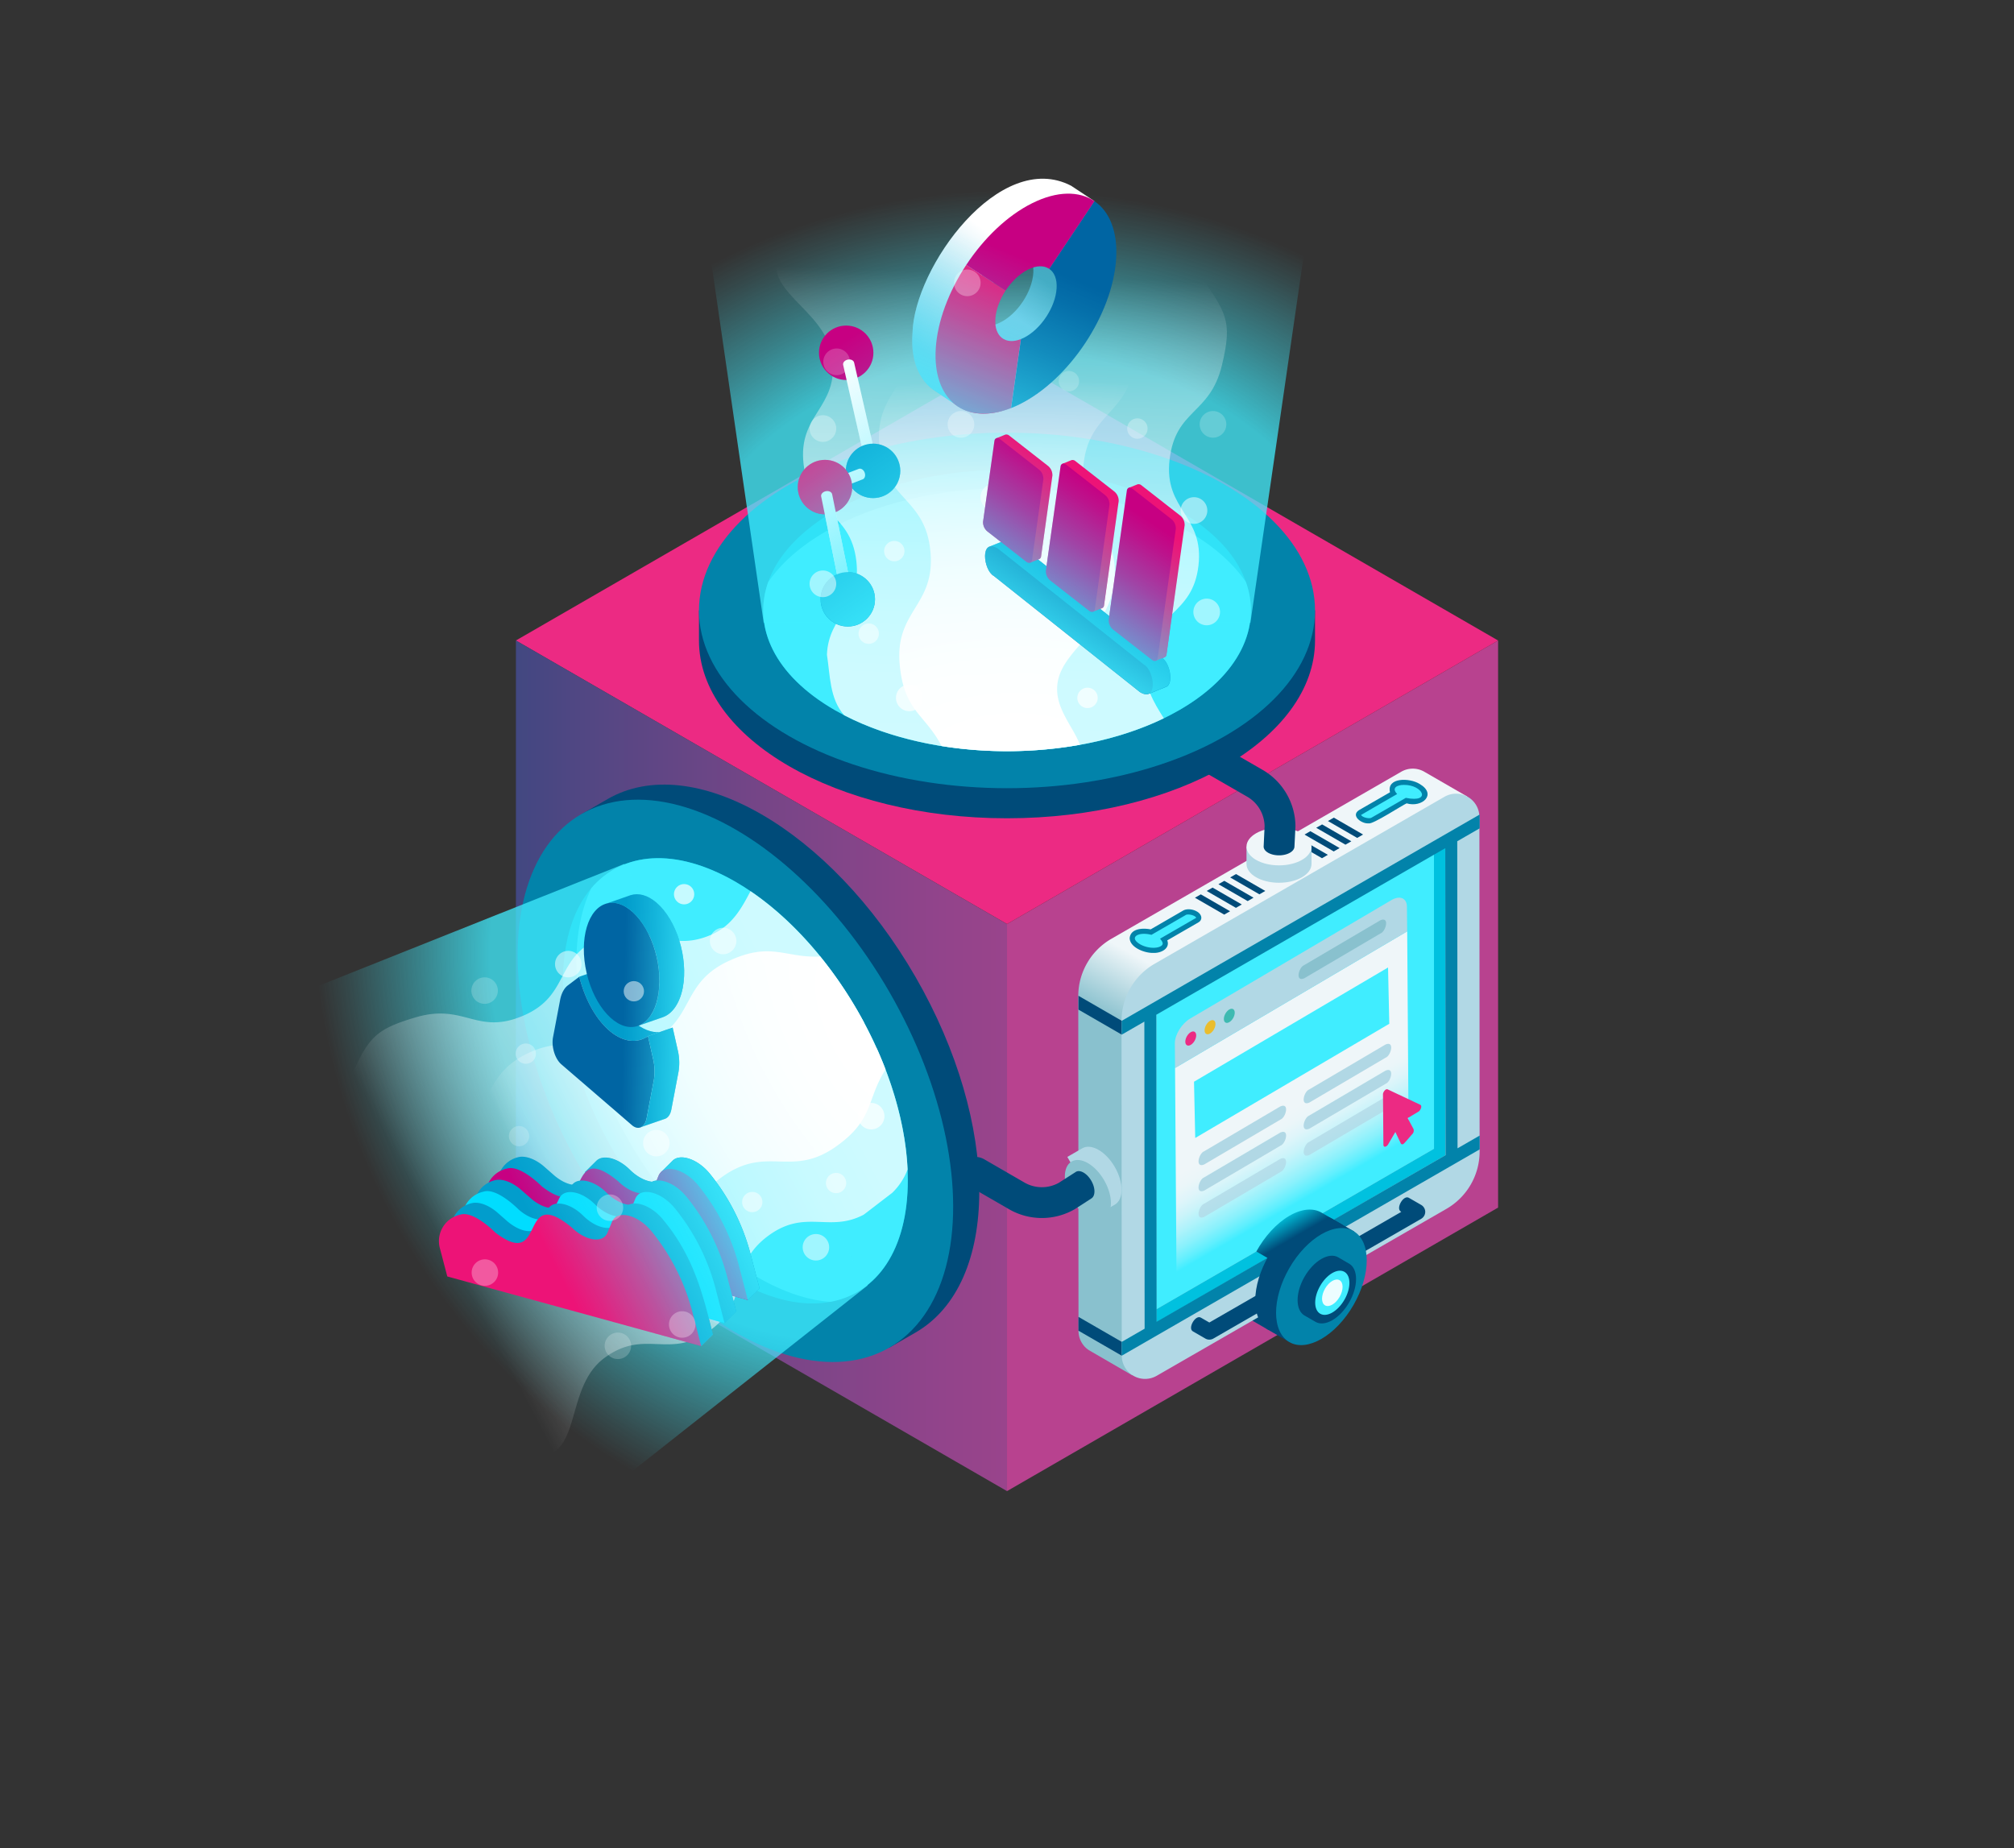 <svg xmlns="http://www.w3.org/2000/svg" xmlns:xlink="http://www.w3.org/1999/xlink" viewBox="0 0 1176.93 1080"><rect x="0" y="0" width="1176.93" height="1080" fill="#333333" stroke="none"/><defs><linearGradient id="linear-gradient" x1="148.92" y1="622.85" x2="873.51" y2="622.85" gradientUnits="userSpaceOnUse"><stop offset="0" stop-color="#004b79"/><stop offset="0.1" stop-color="#23497d"/><stop offset="0.26" stop-color="#504783"/><stop offset="0.41" stop-color="#764587"/><stop offset="0.56" stop-color="#93448b"/><stop offset="0.71" stop-color="#a7438d"/><stop offset="0.86" stop-color="#b4428f"/><stop offset="1" stop-color="#b8428f"/></linearGradient><radialGradient id="radial-gradient" cx="593.89" cy="363.3" r="317.71" gradientTransform="translate(0 75.12) scale(1 0.79)" gradientUnits="userSpaceOnUse"><stop offset="0.62" stop-color="#40edff" stop-opacity="0.75"/><stop offset="0.77" stop-color="#40edff" stop-opacity="0.43"/><stop offset="0.93" stop-color="#40edff" stop-opacity="0.12"/><stop offset="1" stop-color="#40edff" stop-opacity="0"/></radialGradient><linearGradient id="linear-gradient-2" x1="575.33" y1="440.94" x2="585.89" y2="160.69" gradientUnits="userSpaceOnUse"><stop offset="0" stop-color="#fff"/><stop offset="0.15" stop-color="#fff" stop-opacity="0.99"/><stop offset="0.28" stop-color="#fff" stop-opacity="0.95"/><stop offset="0.4" stop-color="#fff" stop-opacity="0.88"/><stop offset="0.52" stop-color="#fff" stop-opacity="0.78"/><stop offset="0.63" stop-color="#fff" stop-opacity="0.65"/><stop offset="0.74" stop-color="#fff" stop-opacity="0.5"/><stop offset="0.85" stop-color="#fff" stop-opacity="0.31"/><stop offset="0.95" stop-color="#fff" stop-opacity="0.11"/><stop offset="1" stop-color="#fff" stop-opacity="0"/></linearGradient><radialGradient id="radial-gradient-2" cx="593.68" cy="444.64" r="437.67" gradientTransform="translate(0 218.4) scale(1 0.51)" gradientUnits="userSpaceOnUse"><stop offset="0" stop-color="#fff"/><stop offset="0.13" stop-color="#fff" stop-opacity="0.99"/><stop offset="0.26" stop-color="#fff" stop-opacity="0.94"/><stop offset="0.38" stop-color="#fff" stop-opacity="0.86"/><stop offset="0.51" stop-color="#fff" stop-opacity="0.76"/><stop offset="0.63" stop-color="#fff" stop-opacity="0.62"/><stop offset="0.75" stop-color="#fff" stop-opacity="0.45"/><stop offset="0.87" stop-color="#fff" stop-opacity="0.25"/><stop offset="0.99" stop-color="#fff" stop-opacity="0.03"/><stop offset="1" stop-color="#fff" stop-opacity="0"/></radialGradient><radialGradient id="radial-gradient-3" cx="1215.44" cy="7047.74" r="317.71" gradientTransform="matrix(-0.5, -0.87, 0.69, -0.4, -3801.05, 4471.5)" xlink:href="#radial-gradient"/><linearGradient id="linear-gradient-3" x1="1196.53" y1="7134.81" x2="1207.43" y2="6845.52" gradientTransform="translate(-5063.07 5200.13) rotate(-120)" gradientUnits="userSpaceOnUse"><stop offset="0" stop-color="#fff"/><stop offset="0.15" stop-color="#fff" stop-opacity="0.99"/><stop offset="0.28" stop-color="#fff" stop-opacity="0.95"/><stop offset="0.4" stop-color="#fff" stop-opacity="0.88"/><stop offset="0.52" stop-color="#fff" stop-opacity="0.78"/><stop offset="0.63" stop-color="#fff" stop-opacity="0.65"/><stop offset="0.74" stop-color="#fff" stop-opacity="0.5"/><stop offset="0.85" stop-color="#fff" stop-opacity="0.31"/><stop offset="0.95" stop-color="#fff" stop-opacity="0.11"/><stop offset="1" stop-color="#fff" stop-opacity="0"/></linearGradient><radialGradient id="radial-gradient-4" cx="1214.8" cy="7145.47" r="433.06" gradientTransform="matrix(-0.5, -0.87, 0.44, -0.25, -2023.47, 3445.21)" xlink:href="#radial-gradient-2"/><linearGradient id="linear-gradient-4" x1="707.99" y1="583.11" x2="688.91" y2="617.43" gradientUnits="userSpaceOnUse"><stop offset="0" stop-color="#eff6f9"/><stop offset="1" stop-color="#89c1ce"/></linearGradient><linearGradient id="linear-gradient-5" x1="750.3" y1="707.69" x2="758.51" y2="721.93" gradientUnits="userSpaceOnUse"><stop offset="0" stop-color="#00d9ef"/><stop offset="1" stop-color="#004b79"/></linearGradient><linearGradient id="linear-gradient-6" x1="743.84" y1="626.08" x2="780.7" y2="689.93" gradientUnits="userSpaceOnUse"><stop offset="0.33" stop-color="#eff6f9"/><stop offset="0.43" stop-color="#ebf6f9"/><stop offset="0.53" stop-color="#dff5fa"/><stop offset="0.63" stop-color="#cbf4fa"/><stop offset="0.73" stop-color="#aff3fb"/><stop offset="0.84" stop-color="#8bf1fc"/><stop offset="0.94" stop-color="#60effe"/><stop offset="1" stop-color="#40edff"/></linearGradient><linearGradient id="linear-gradient-7" x1="309.81" y1="131.32" x2="352.15" y2="63.42" gradientTransform="translate(243.04 57.55) rotate(3.59)" gradientUnits="userSpaceOnUse"><stop offset="0" stop-color="#79cae5"/><stop offset="0.98" stop-color="#fff"/></linearGradient><linearGradient id="linear-gradient-8" x1="352.67" y1="110.69" x2="369.49" y2="81.39" gradientTransform="translate(243.04 57.55) rotate(3.59)" gradientUnits="userSpaceOnUse"><stop offset="0.2" stop-color="#79cae5"/><stop offset="0.51" stop-color="#63bdd6"/><stop offset="1" stop-color="#44aac2"/></linearGradient><linearGradient id="linear-gradient-9" x1="548.63" y1="277.95" x2="615.65" y2="118.58" gradientUnits="userSpaceOnUse"><stop offset="0" stop-color="#40edff"/><stop offset="0.27" stop-color="#40edff" stop-opacity="0.63"/><stop offset="0.52" stop-color="#40edff" stop-opacity="0.29"/><stop offset="0.7" stop-color="#40edff" stop-opacity="0.08"/><stop offset="0.79" stop-color="#40edff" stop-opacity="0"/></linearGradient><linearGradient id="linear-gradient-10" x1="550.36" y1="360.64" x2="457.73" y2="222.79" gradientUnits="userSpaceOnUse"><stop offset="0" stop-color="#40edff"/><stop offset="0.34" stop-color="#40edff" stop-opacity="0.63"/><stop offset="0.66" stop-color="#40edff" stop-opacity="0.29"/><stop offset="0.89" stop-color="#40edff" stop-opacity="0.08"/><stop offset="1" stop-color="#40edff" stop-opacity="0"/></linearGradient><linearGradient id="linear-gradient-11" x1="597.07" y1="381.35" x2="655.5" y2="293.28" xlink:href="#linear-gradient-10"/><linearGradient id="linear-gradient-12" x1="436.48" y1="690.3" x2="327.5" y2="745.88" xlink:href="#linear-gradient-10"/><linearGradient id="linear-gradient-13" x1="419.89" y1="591.82" x2="364.34" y2="590.65" gradientUnits="userSpaceOnUse"><stop offset="0.1" stop-color="#40edff"/><stop offset="0.4" stop-color="#40edff" stop-opacity="0.63"/><stop offset="0.69" stop-color="#40edff" stop-opacity="0.29"/><stop offset="0.9" stop-color="#40edff" stop-opacity="0.08"/><stop offset="1" stop-color="#40edff" stop-opacity="0"/></linearGradient></defs><g id="portail_brands" data-name="portail brands"><polygon points="875.45 705.7 875.45 374.3 588.47 540 588.47 871.39 875.45 705.7" style="fill:#b8428f"/><polygon points="588.47 540 875.45 374.3 588.47 208.61 301.48 374.3 588.47 540" style="fill:#ec2a83"/><polygon points="588.47 871.39 301.48 705.7 301.48 374.3 588.47 540 588.47 871.39" style="fill:url(#linear-gradient)"/><path d="M408.46,356.73V374.3c0,57.38,80.59,103.89,180,103.89s180-46.51,180-103.89V356.73Z" style="fill:#004b79"/><ellipse cx="588.46" cy="356.73" rx="180" ry="103.89" style="fill:#0283aa"/><ellipse cx="588.5" cy="356.73" rx="142.5" ry="82.27" style="fill:#00c1df"/><path d="M694.57,310.67c-58.58-33.82-153.56-33.83-212.14,0-15,8.68-26.2,18.75-33.51,29.49-9.29,26.17,3.64,54.45,38.81,74.75,55.65,32.13,145.87,32.14,201.53,0,35.17-20.31,48.1-48.59,38.82-74.76C720.76,329.41,709.6,319.35,694.57,310.67Z" style="fill:#40edff"/><polygon points="769.3 98.08 407.63 98.08 446.27 363.88 730.72 363.88 769.3 98.08" style="fill:url(#radial-gradient)"/><path d="M669.54,387.11c3.48-29.64,27.32-26.83,30.8-56.47S680,298.2,683.48,268.56s23.5-26,30.55-55c6.48-26.7,2.55-30.78-14.53-55.25L457.74,144.54C440.66,169,483,179.64,486.47,209.27s-20.35,32.44-16.86,62.08,27.32,26.83,30.81,56.47c3.17,27-16.31,31.74-17.18,54.76,1.88,11.94,1.52,25.88,10.12,35.44C546.28,445.39,626,446,680.11,419.77,674.27,410.51,668,400.45,669.54,387.11Z" style="opacity:0.75;fill:url(#linear-gradient-2)"/><path d="M618.72,395.87c5-17.55,29.34-29,32.38-55.37,3.68-31.9-20.93-36.19-18-68.16S660,242.59,663,210.63s-20.92-34.2-18-66.17c5.09-36.26,41.27-41.37,28.32-86.55H556.73L519.45,71.42c-10,30.52-20.39,29.35-17.41,61.32s26.87,29.75,29.84,61.71-20.92,34.2-18,66.16,26.87,29.75,29.84,61.72-20.92,34.19-17.95,66.17c2.53,27.2,14.76,28.82,24.48,47.49a245.2,245.2,0,0,0,80.82-.75C626.72,423.42,614.2,411.8,618.72,395.87Z" style="fill:url(#radial-gradient-2)"/><path d="M519.75,787.52,535,778.73c49.69-28.69,49.68-121.74,0-207.83S404.66,438.27,355,467l-15.22,8.79Z" style="fill:#004b79"/><ellipse cx="429.75" cy="631.63" rx="103.89" ry="180" transform="translate(-258.24 299.5) rotate(-30)" style="fill:#0283aa"/><ellipse cx="429.74" cy="631.61" rx="82.27" ry="142.5" transform="translate(-258.23 299.49) rotate(-30)" style="fill:#00c1df"/><path d="M442.87,746.49c15,8.68,29.34,13.32,42.29,14.29,27.31-5,45.34-30.39,45.34-71,0-64.25-45.11-142.39-100.76-174.52C394.57,495,363.61,497.89,345.58,519c-5.64,11.7-8.77,26.4-8.77,43.76C336.81,630.42,384.29,712.67,442.87,746.49Z" style="fill:#40edff"/><polygon points="115.34 604.35 296.17 917.57 507.04 751.2 364.82 504.86 115.34 604.35" style="fill:url(#radial-gradient-3)"/><path d="M311.35,850.94c29.73,2.56,17.78-39.41,41.7-57.25s38.27,1.4,62.19-16.43,9.58-37.08,33.5-54.92c21.79-16.24,35.64-1.75,56-12.5L521.48,697a37.65,37.65,0,0,0,8.91-13.61c-1.07-23-7.59-47.41-18-70.7-2.13-1.25-7.9-12.17-7.53-15.29-16.62-31-40-58.8-66.28-76.62-5.1,9.7-10.66,20.19-23,25.5-27.41,11.8-36.9-10.24-64.31,1.56s-17.92,33.84-45.33,45.64S271.58,586.1,243,594.5c-26.37,7.73-27.93,13.18-40.58,40.2Z" style="opacity:0.75;fill:url(#linear-gradient-3)"/><path d="M426,561.5c-29.17,13.41-19.14,35.22-48.32,48.63s-39.19-8.4-68.36,5-19.15,35.22-48.33,48.63-38.75-7.95-68.17,4.92L279,818.48c26.19-18.56,12.32-38.14,38.52-56.7s40.07,1,66.27-17.54,12.33-38.14,38.52-56.7,40.08,1,66.28-17.54c22.3-15.8,17.58-27.2,28.91-45A245.3,245.3,0,0,0,479.35,559C458.29,559.88,450.79,550.09,426,561.5Z" style="fill:url(#radial-gradient-4)"/><path d="M96.68,652.38,429.61,515.12" style="fill:none"/><path d="M766.49,705.27c-4.8-2.82-11.45-2.45-18.81,1.8-14.63,8.45-26.49,29-26.49,45.88,0,8.45,3,14.39,7.78,17.15l12.34,7.15L779,712.51Z" style="fill:#004b79"/><path d="M857.34,465.44,832,450.81a13.48,13.48,0,0,0-13.2.21L649.45,548.63a38.75,38.75,0,0,0-12.93,12.16l-.41.66a38.68,38.68,0,0,0-6,20.74l.14,195.45A13.47,13.47,0,0,0,636.28,789l25.33,14.69Z" style="fill:url(#linear-gradient-4)"/><path d="M845.28,706.43,675.94,804a13.61,13.61,0,0,1-20.41-11.79l-.14-195.45a38.69,38.69,0,0,1,19.37-33.55L844.1,465.64a13.62,13.62,0,0,1,20.42,11.78l.13,195.46A38.7,38.7,0,0,1,845.28,706.43Z" style="fill:#b1d8e5"/><polygon points="838 671.34 837.97 498.97 675.73 592.79 675.73 765.14 838 671.34" style="fill:#40edff"/><polygon points="837.97 498.97 838 671.34 675.73 765.14 675.73 772.81 844.58 675.16 844.58 495.14 837.97 498.97" style="fill:#00c1df"/><polygon points="775.97 499.55 772.54 501.53 755.45 491.66 758.88 489.68 775.97 499.55" style="fill:#004b79"/><polygon points="782.83 495.6 779.4 497.57 762.31 487.71 765.74 485.73 782.83 495.6" style="fill:#004b79"/><polygon points="789.68 491.64 786.25 493.62 769.17 483.75 772.6 481.78 789.68 491.64" style="fill:#004b79"/><polygon points="796.54 487.69 793.11 489.67 776.02 479.8 779.45 477.82 796.54 487.69" style="fill:#004b79"/><polygon points="718.82 532.52 715.39 534.49 698.3 524.63 701.73 522.65 718.82 532.52" style="fill:#004b79"/><polygon points="725.67 528.56 722.25 530.54 705.16 520.67 708.59 518.7 725.67 528.56" style="fill:#004b79"/><polygon points="732.53 524.61 729.11 526.59 712.02 516.72 715.45 514.75 732.53 524.61" style="fill:#004b79"/><polygon points="739.39 520.66 735.96 522.63 718.88 512.77 722.3 510.79 739.39 520.66" style="fill:#004b79"/><path d="M728.42,494.74v10.13c0,6.06,8.51,11,19,11s19-4.91,19-11V494.74Z" style="fill:#b1d8e5"/><ellipse cx="747.42" cy="494.74" rx="19" ry="10.97" style="fill:#eff6f9"/><path d="M705.06,451.88l23.79,13.71A20.37,20.37,0,0,1,739,482.85l-.56,12c.15,2.79,4.11,5,9,5s8.84-2.24,9-5c0,0,.59-11.77.59-11.91a38.44,38.44,0,0,0-19.14-33l-23.79-13.72Z" style="fill:#004b79"/><path d="M623.72,676.09l8.77-5.06c5.25-3,13.75,1.88,19,11s5.25,18.91,0,21.94L642.72,709Z" style="fill:#b1d8e5"/><ellipse cx="633.22" cy="692.55" rx="10.97" ry="19" transform="matrix(0.87, -0.5, 0.5, 0.87, -261.44, 409.39)" style="fill:#89c1ce"/><path d="M637.71,690c-2.44-4.22-6.36-6.53-8.85-5.26l-10.15,6.5a20.37,20.37,0,0,1-20-.15l-23.78-13.75c-10.56-5.56-19.1,9.24-9,15.6l23.78,13.75a38.4,38.4,0,0,0,38.54-.17l9.61-6.22C640.19,698.73,640.15,694.18,637.71,690Z" style="fill:#004b79"/><polyline points="655.53 596.54 630.22 581.93 630.22 590.01 655.53 604.63" style="fill:#004b79"/><polygon points="655.53 784.17 630.22 769.56 630.22 777.64 655.53 792.25 655.53 784.17" style="fill:#004b79"/><path d="M864.68,484.07V476L655.53,596.54v8.09l13.2-7.61.16,179.45-13.36,7.7v8.08L864.68,671.69v-8.08l-12.93,7.45-.17-179.44Zm-19.94,191L675.89,772.43,675.73,593l168.85-97.33Z" style="fill:#0283aa"/><path d="M832.85,707.76a4.77,4.77,0,0,0-2.3-3.59l-7.14-4.12a2.81,2.81,0,0,0-.47-.21c-3.1-1.11-7.26,6.34-4.36,8.13l-.26-.15a4.24,4.24,0,0,0,.56.38L706.71,772.86l-4.81-2.77c-.09-.06-.19-.08-.28-.13-3.12-1.59-7.58,6.18-4.61,8h0a1.88,1.88,0,0,0,.23.16l7.15,4.13a4.7,4.7,0,0,0,4.65,0l121.48-70A4.72,4.72,0,0,0,832.85,707.76Z" style="fill:#004b79"/><path d="M778.83,712.41c-4.8-2.82-11.45-2.44-18.81,1.8-14.63,8.45-26.49,29-26.49,45.88,0,8.46,3,14.39,7.78,17.16l12.34,7.14,37.68-64.74Z" style="fill:#004b79"/><path d="M772.33,708.67c-4.79-2.82-11.45-2.44-18.81,1.81-7.63,4.41-14.52,12.11-19.35,20.88L760,746.3l24.81-30.39Z" style="fill:url(#linear-gradient-5)"/><ellipse cx="772.18" cy="751.84" rx="37.46" ry="21.63" transform="translate(-265.01 1044.67) rotate(-60)" style="fill:#0283aa"/><path d="M788.59,738.59l-6.54-3.81c-2.52-1.48-6-1.29-9.87.94-7.68,4.43-13.9,15.21-13.9,24.07,0,4.44,1.56,7.55,4.08,9l6.48,3.74c2.51,1.39,5.93,1.16,9.72-1,7.67-4.43,13.89-15.21,13.89-24.07C792.45,743.14,791,740.09,788.59,738.59Z" style="fill:#004b79"/><ellipse cx="778.56" cy="755.46" rx="14.14" ry="8.17" transform="translate(-264.96 1052.01) rotate(-60)" style="fill:#40edff"/><path d="M692.09,533.47l-19.48,11.24c-3.37-.8-6.89-.64-9.07.63-3.2,1.84-2.34,5.34,1.93,7.8s10.32,3,13.52,1.12c2.19-1.26,2.48-3.29,1.08-5.24l19.48-11.24c1.55-.9,1.13-2.59-.93-3.78S693.63,532.57,692.09,533.47Z" style="fill:#40edff"/><path d="M674,556.87c-5.05.17-13.72-3.12-13.84-8.64.45-5.43,7.12-6.11,12.25-5.11l19-11c2-1.17,5.47-.94,8,.54,2.8,1.51,3.7,4.7.93,6.36l-18.22,10.52C683.9,554.31,678.48,557.07,674,556.87Zm-5.39-11.15c-4.86-.05-8.13,2.65-2.34,6.12,3.78,2.19,9.29,2.7,12,1.12,2.28-1.27.7-3-.35-4.41l20.91-12.07a.67.67,0,0,0,.2-.16c-.83-1.64-5.14-2.36-6.16-1.56l-20,11.55A17.42,17.42,0,0,0,668.56,545.72Z" style="fill:#0283aa"/><path d="M802.27,479.11l19.48-11.25c3.37.8,6.89.64,9.07-.62,3.2-1.85,2.34-5.35-1.93-7.81s-10.32-3-13.52-1.12c-2.19,1.27-2.48,3.29-1.08,5.24L794.81,474.8c-1.55.89-1.13,2.58.93,3.77S800.73,480,802.27,479.11Z" style="fill:#40edff"/><path d="M799.83,481.15c-3.92.45-10.66-4.33-5.77-7.65L812.28,463c-2.06-8.72,11.36-8.61,17.36-4.85,10.27,6.08,1.36,14-7.64,11.32C819.86,470.3,802,482,799.83,481.15Zm20.53-22.46c-3.93,0-7.39,1.75-3.89,5.33-.29.21-20.88,12-21.11,12.23.81,1.6,5.17,2.39,6.16,1.56l20-11.55C836.76,469.35,831.47,458.53,820.36,458.69Z" style="fill:#0283aa"/><ellipse cx="778.56" cy="755.46" rx="8.49" ry="4.9" transform="translate(-264.96 1052.01) rotate(-60)" style="fill:#fff;opacity:0.9"/><polygon points="823.18 666.46 687.53 746.3 686.67 624.12 822.33 544.28 823.18 666.46" style="fill:url(#linear-gradient-6)"/><polygon points="811.86 598.28 698.46 665.02 697.75 632.14 811.14 565.39 811.86 598.28" style="fill:#40edff"/><path d="M822.33,544.28,686.67,624.12l-.12-14.42c0-5.05,4-11.54,9-14.49L813,526.07c5-3,9.13-1.26,9.17,3.79Z" style="fill:#b1d8e5"/><ellipse cx="695.84" cy="606.89" rx="4.52" ry="2.61" transform="translate(-175.12 913.38) rotate(-60.48)" style="fill:#ec2a83"/><ellipse cx="707.1" cy="600.26" rx="4.52" ry="2.61" transform="translate(-163.63 919.82) rotate(-60.48)" style="fill:#eabd2d"/><ellipse cx="718.37" cy="593.62" rx="4.52" ry="2.61" transform="translate(-152.15 926.26) rotate(-60.48)" style="fill:#3ebab1"/><path d="M806.78,545.46l-44.64,26.27c-5.44,2.32-3.18-6.52-.06-7.7l44.64-26.27C812.16,535.44,809.9,544.28,806.78,545.46Z" style="fill:#89c1ce"/><path d="M748.33,654.24l-44.64,26.27c-5.44,2.32-3.18-6.52-.06-7.69l44.64-26.28C753.71,644.22,751.45,653.06,748.33,654.24Z" style="fill:#b1d8e5"/><path d="M748.33,669.5l-44.64,26.28c-5.44,2.32-3.18-6.53-.06-7.7l44.64-26.27C753.71,659.49,751.45,668.33,748.33,669.5Z" style="fill:#b1d8e5"/><path d="M748.33,684.89l-44.64,26.27c-5.44,2.32-3.18-6.52-.06-7.69l44.64-26.28C753.71,674.87,751.45,683.72,748.33,684.89Z" style="fill:#b1d8e5;opacity:0.75"/><path d="M809.76,618.08l-44.64,26.27c-5.44,2.33-3.19-6.52-.06-7.69l44.63-26.27C815.13,608.06,812.88,616.91,809.76,618.08Z" style="fill:#b1d8e5"/><path d="M809.76,633.35l-44.64,26.27c-5.44,2.33-3.19-6.52-.06-7.69l44.63-26.27C815.13,623.33,812.88,632.18,809.76,633.35Z" style="fill:#b1d8e5"/><path d="M809.76,648.73,765.12,675c-5.44,2.33-3.19-6.52-.06-7.69L809.69,641C815.13,638.71,812.88,647.56,809.76,648.73Z" style="fill:#b1d8e5;opacity:0.75"/><path d="M820.12,668.49a1,1,0,0,1-1.52-.27l-3.18-6.7-4.21,7.2c-.71,1.34-2.68,2.25-2.79.25l-.24-29.35c-.1-1.21,1.42-3.55,2.74-3l19.08,9c1.29.76,0,3.42-1.08,4l-6.33,3.78,3.44,6.4a3,3,0,0,1-.75,3C824.85,663.16,820.58,668.39,820.12,668.49Z" style="fill:#ec2a83"/><path d="M639.56,117.56l-13.6-9c-41.75-21.74-91.85,47.73-92.72,86.07-1.24,16.87,4.39,28.56,13.71,34.21l13.23,8.79,14.14-78.22Z" style="fill:url(#linear-gradient-7)"/><path d="M639.56,117.56,575.76,169,560.18,237.6s19.47-9.08,22.08-10.44c29.06-14.44,54.36-52.52,56.39-84.91C639.21,133.31,639.56,117.56,639.56,117.56Zm-54.87,70.83c-9.07,4.74-17.55.28-16.65-11.07.69-11,9.29-23.95,19.16-28.85s17.34.08,16.65,11.06S594.57,183.48,584.69,188.39Z" style="fill:url(#linear-gradient-8)"/><path d="M652.24,151.28c1-16.09-3.91-27.79-12.68-33.72l-26.42,39.55c3,2,4.65,6,4.31,11.45-.69,11-9.28,23.95-19.16,28.85-.57.29-1.14.54-1.69.76l-5.73,40.24c1.64-.65,3.3-1.38,5-2.22C624.92,221.75,650.21,183.67,652.24,151.28Z" style="fill:#0065a3"/><path d="M581.63,186.35c.35-5.45,2.63-11.38,6-16.58l-23-14.93c-10.07,15.28-16.79,32.74-17.8,48.79-1.91,30.51,17.49,45.23,44,34.78l5.73-40.24C587.58,201.72,581,196.72,581.63,186.35Z" style="fill:#ed1377"/><path d="M600.79,157.5c5-2.47,9.33-2.44,12.35-.39l26.42-39.55c-8.88-6-21.71-6.1-36.34,1.17s-28.34,20.57-38.58,36.11l23,14.93C591.16,164.49,595.81,160,600.79,157.5Z" style="fill:#c70082"/><path d="M639.56,117.56h0l-13.58-9c-41.75-21.74-91.85,47.73-92.72,86.07-1.24,16.87,4.39,28.56,13.71,34.21l10.65,7.08c8.72,7.91,25,7.36,38.26.3,29.06-14.44,54.35-52.52,56.38-84.91C653.25,135.19,648.33,123.49,639.56,117.56Zm-57.93,68.79c.91-12,10.52-26.17,22.17-30.06.86,13.27-9.57,28.92-22.11,33.33A20.7,20.7,0,0,1,581.63,186.35Z" style="fill:url(#linear-gradient-9)"/><circle cx="494.49" cy="206.16" r="15.9" style="fill:#c70082"/><path d="M499.13,211.92c-.27-1.33-1.93-2.13-3.7-1.77s-3,1.74-2.72,3.07l13.88,61,6.11-2.77-13.54-59.4h0C499.13,212,499.14,212,499.13,211.92Z" style="fill:#fff"/><circle cx="510.19" cy="275.17" r="15.9" style="fill:#029dcc"/><path d="M504.09,280.15c1.28-.46,1.83-2.21,1.22-3.92s-2.14-2.7-3.42-2.25l-25.65,9.87,3.62,5.65,24.07-9.3v0Z" style="fill:#fff"/><circle cx="482.09" cy="284.64" r="15.9" style="fill:#ed1377"/><path d="M486.29,288.83c-.27-1.33-1.93-2.13-3.7-1.77s-3,1.74-2.72,3.07l12.51,61.49,6.11-2.78L486.32,289h0C486.29,288.94,486.3,288.89,486.29,288.83Z" style="fill:#fff"/><circle cx="495.43" cy="350.23" r="15.9" style="fill:#029dcc"/><path d="M525.29,270.19a15.9,15.9,0,0,0-15.37-10.92l-8.82-38.66a15.87,15.87,0,1,0-6.38,1.45l8.8,38.68a15.9,15.9,0,0,0-9.2,13.76,15.89,15.89,0,1,0-12.33,26l7.14,35.13a15.88,15.88,0,1,0,6.41-1.31l-7.14-35.12A15.89,15.89,0,0,0,498,285.31a15.89,15.89,0,0,0,27.33-15.12Z" style="fill:url(#linear-gradient-10)"/><circle cx="531.37" cy="407.83" r="7.79" style="fill:#fff;opacity:0.7"/><circle cx="705.16" cy="357.62" r="7.79" style="fill:#fff;opacity:0.5"/><circle cx="507.66" cy="370.3" r="5.97" style="fill:#fff;opacity:0.5"/><circle cx="480.88" cy="341.17" r="7.79" style="fill:#fff;opacity:0.5"/><circle cx="522.6" cy="322.06" r="5.97" style="fill:#fff;opacity:0.5"/><circle cx="480.88" cy="250.44" r="7.79" style="fill:#fff;opacity:0.3"/><circle cx="664.66" cy="250.44" r="5.97" style="fill:#fff;opacity:0.3"/><circle cx="580.77" cy="290.55" r="7.79" style="fill:#fff;opacity:0.5"/><circle cx="561.56" cy="247.99" r="7.79" style="fill:#fff;opacity:0.3"/><circle cx="624.65" cy="222.75" r="5.97" style="fill:#fff;opacity:0.2"/><circle cx="488.91" cy="211.44" r="7.79" style="fill:#fff;opacity:0.2"/><circle cx="565.26" cy="165.29" r="7.79" style="fill:#fff;opacity:0.3"/><circle cx="664.66" cy="323.73" r="5.97" style="fill:#fff;opacity:0.5"/><circle cx="664.02" cy="383.93" r="7.79" style="fill:#fff;opacity:0.5"/><circle cx="635.51" cy="407.83" r="5.97" style="fill:#fff;opacity:0.7"/><circle cx="697.74" cy="298.34" r="7.79" style="fill:#fff;opacity:0.5"/><circle cx="708.84" cy="247.99" r="7.79" style="fill:#fff;opacity:0.2"/><path d="M678.79,384.29,593.4,316.43c-2-1.23-3.6-1.53-4.76-1.19l0,0-10.25,4.14,93.26,86,9.58-3.88a2.75,2.75,0,0,0,.5-.2l.17-.07,0,0C685.87,398.76,683.53,386.87,678.79,384.29Z" style="fill:#029dcc"/><path d="M668.54,388.44l-85.39-67.87c-10.67-6.44-8.56,12.67-2.39,16l85.39,67.86C676.81,410.91,674.71,391.79,668.54,388.44Z" style="fill:#0065a3"/><path d="M612.41,272.25l-22.52-17.6a2.64,2.64,0,0,0-2.39-.67l-5.26,2.12,19.88,72.71,5.26-2.13v0a1.88,1.88,0,0,0,1-1.54L615,277.94A6.93,6.93,0,0,0,612.41,272.25Z" style="fill:#ed1377"/><path d="M651.08,287.15l-22.52-17.59a2.58,2.58,0,0,0-2.39-.67L620.91,271l18,86.45,5.26-2.13v0a1.88,1.88,0,0,0,1-1.54l8.56-60.91A7,7,0,0,0,651.08,287.15Z" style="fill:#ed1377"/><path d="M689.67,301.29,667.15,283.7a2.58,2.58,0,0,0-2.39-.67l-5.26,2.11,15.91,101,5.26-2.12v0a1.88,1.88,0,0,0,1-1.54l10.6-75.5A6.92,6.92,0,0,0,689.67,301.29Z" style="fill:#ed1377"/><path d="M599.58,328.18l-22.52-17.59a7,7,0,0,1-2.58-5.7l6.63-47.17c.25-1.83,1.83-2.25,3.51-.93l22.52,17.59a6.93,6.93,0,0,1,2.58,5.7l-6.62,47.17C602.84,329.08,601.27,329.5,599.58,328.18Z" style="fill:#c70082"/><path d="M636.29,356.86l-22.53-17.6a7,7,0,0,1-2.58-5.7l8.56-60.92c.26-1.83,1.83-2.25,3.52-.94l22.52,17.6a6.93,6.93,0,0,1,2.58,5.7l-8.56,60.92C639.54,357.75,638,358.17,636.29,356.86Z" style="fill:#c70082"/><path d="M673,385.53l-22.52-17.59a6.93,6.93,0,0,1-2.58-5.7L658.5,286.7c.25-1.83,1.83-2.25,3.51-.93l22.52,17.59a7,7,0,0,1,2.59,5.7L676.5,384.59C676.25,386.43,674.67,386.84,673,385.53Z" style="fill:#c70082"/><path d="M681.65,382.49l10.6-75.5a6.92,6.92,0,0,0-2.58-5.7L667.15,283.7a2.57,2.57,0,0,0-2.38-.67l-5,2h0l-.2.08h0a1.86,1.86,0,0,0-1,1.55L648.2,360l-5.26-4.18,1.18-.48v0a1.88,1.88,0,0,0,1-1.54l8.56-60.91a7,7,0,0,0-2.58-5.7l-22.52-17.59a2.58,2.58,0,0,0-2.39-.67L620.91,271v0a1.79,1.79,0,0,0-1.17,1.62l-8.18,58.22L606.67,327l.71-.29v0a1.88,1.88,0,0,0,1-1.54L615,277.94a6.93,6.93,0,0,0-2.58-5.69l-22.52-17.6a2.64,2.64,0,0,0-2.39-.67l-5.26,2.12h0a1.8,1.8,0,0,0-1.13,1.61l-6.63,47.17a7,7,0,0,0,2.58,5.7l7.84,6.13-6.54,2.64,0,0c-4.95,1.45-2.63,14.49,2.37,17.21l85.39,67.86c2.46,1.49,4.24,1.6,5.44.88l0,0,9.58-3.88a2.75,2.75,0,0,0,.5-.2l.17-.07,0,0c3.88-2.34,1.83-13.47-2.58-16.57l1.4-.56v0A1.88,1.88,0,0,0,681.65,382.49Z" style="fill:url(#linear-gradient-11)"/><path d="M414.82,685.94h0c-7-8.66-17.35-12-21.73-7.69h0L386.28,685l2.06,3c-3.44,4.86-12.75,3-20.25-4.43h0c-7-6.93-15.58-9-19.5-5.3h0l-6.8,6.73,2,2.36-.75,1.55c-2.71,5.62-11.68,4.58-19.44-2.23l-5.52-4.85c-5-4.38-10.76-6.56-14.94-5.66a15.86,15.86,0,0,0-12,19.52l145.91,64,6.81-6.72-5.26-20.11A124.34,124.34,0,0,0,414.82,685.94Z" style="fill:#029dcc"/><path d="M431.8,739.61A124.34,124.34,0,0,0,408,692.67c-8-9.82-20.19-12.75-23.16-5.56l-2.61,6.34c-2.64,6.42-12.86,4.89-21-3.14-31.58-25.87-14.12,26.19-44.5,3.09-5.08-5-14.36-12.38-20.46-10.5a15.86,15.86,0,0,0-12,19.52l4.37,16.6,148.35,40.69Z" style="fill:#c70082"/><path d="M401.2,699.4h0c-7-8.66-17.35-12-21.73-7.69h0l-6.81,6.73,2.06,3c-3.44,4.86-12.75,3-20.24-4.44h0c-7-6.92-15.59-9-19.5-5.29h0l-6.81,6.73,2,2.36-.75,1.55C326.7,708,317.73,707,310,700.13l-5.52-4.84c-5-4.38-10.75-6.57-14.94-5.66a15.86,15.86,0,0,0-12,19.52l145.91,64,6.81-6.73L425,746.34A124.34,124.34,0,0,0,401.2,699.4Z" style="fill:#029dcc"/><path d="M418.18,753.07a124.27,124.27,0,0,0-23.79-46.94c-8-9.83-20.19-12.76-23.15-5.56l-2.61,6.33c-2.65,6.42-12.87,4.89-21-3.14-7.91-7.84-17.9-9.52-20.8-3.5l-4.27,8.84c-2.71,5.61-11.68,4.58-19.44-2.24-5.07-5-14.35-12.38-20.46-10.5a15.86,15.86,0,0,0-12,19.52l4.37,16.6,148.35,40.69Z" style="fill:#0df"/><path d="M387.58,712.86h0c-7-8.66-17.35-12-21.73-7.7h0L359,711.89l2.06,3c-3.44,4.87-12.75,3-20.24-4.43h0c-7-6.92-15.58-9-19.5-5.3h0l-6.81,6.73,2,2.37c-2.49,7.41-11.63,6.64-20.19-.69l-5.51-4.84c-5-4.38-10.76-6.57-14.95-5.66a15.84,15.84,0,0,0-12,19.52l145.91,64,6.8-6.73C410.52,754.66,404.6,733.34,387.58,712.86Z" style="fill:#029dcc"/><path d="M404.57,766.53a124.29,124.29,0,0,0-23.8-46.94c-8-9.83-20.18-12.76-23.15-5.56L355,720.36c-2.65,6.42-12.87,4.89-21-3.14-31.59-25.87-14.12,26.2-44.51,3.1-5.07-5-14.35-12.38-20.46-10.5a15.83,15.83,0,0,0-12,19.51l4.36,16.61,148.36,40.69Z" style="fill:#ed1377"/><path d="M437.06,759.71l6.81-6.72-5.26-20.11a124.34,124.34,0,0,0-23.79-46.94c-7-8.66-17.35-12-21.73-7.69h0L386.28,685h0a6.38,6.38,0,0,0-1.43,2.13l-1.14,2.78a7.81,7.81,0,0,0-2.65.73c-4-.46-8.76-2.87-13-7-7-6.93-15.58-9-19.5-5.3h0l-6.8,6.73h0a6.25,6.25,0,0,0-1.3,1.79L339,690a6.78,6.78,0,0,0-4,1.75h0l-.6.59a23.21,23.21,0,0,1-10.78-5.64l-5.52-4.85c-5-4.38-10.76-6.56-14.94-5.66a15.81,15.81,0,0,0-10.66,8.12,15.86,15.86,0,0,0-6.81,6.73,15.81,15.81,0,0,0-6.81,6.73,15.81,15.81,0,0,0-6.81,6.73,15.81,15.81,0,0,0-6.81,6.73,15.83,15.83,0,0,0-8.12,18.12l4.36,16.61,148.36,40.69h0l6.8-6.73-2.42-9.26,9.23,2.53h0l6.81-6.73-2.42-9.26,9.23,2.53Z" style="fill:url(#linear-gradient-12)"/><path d="M385.38,603.19c-4.72.28-9.88-1.65-15-6-8.11-7-14.31-18.71-17.45-31.41l-14.41,5h0c3.14,12.7,9.34,24.44,17.45,31.42s16.3,7.72,22.68,3.33Z" style="fill:#029dcc"/><path d="M399,577.18c3.28-17.28-3.6-39.56-15.33-49.66-5.27-4.54-10.63-5.85-15.24-4.37h0l-.23.08-.44.15L354,528.18h0c4.61-1.49,10-.18,15.24,4.36,11.73,10.1,18.61,32.39,15.33,49.67-1.74,9.17-6,15.12-11.37,17.17l14.11-4.93h0C392.79,592.52,397.18,586.53,399,577.18Z" style="fill:#029dcc"/><ellipse cx="363.26" cy="563.89" rx="20.99" ry="36.95" transform="translate(-118.02 96.67) rotate(-13.06)" style="fill:#0065a3"/><path d="M381.67,618.85l-3-13.32c-6.38,4.39-14.63,3.61-22.68-3.33s-14.31-18.72-17.45-31.42l-6.71,5.08c-2.2,1.67-3.8,4.69-4.53,8.58l-4.14,21.79c-1,5.49,1.14,12.54,4.87,15.75l41.23,35.53c3.73,3.21,7.6,1.36,8.64-4.13l4.16-21.93A31.79,31.79,0,0,0,381.67,618.85Z" style="fill:#0065a3"/><path d="M396.08,613.82l-3-13.33-14.41,5,3,13.32a31.79,31.79,0,0,1,.4,12.6l-4.16,21.93c-.56,2.93-1.92,4.81-3.64,5.45h0l14.41-5v0c1.72-.63,3.08-2.52,3.64-5.45l4.16-21.92A31.78,31.78,0,0,0,396.08,613.82Z" style="fill:#029dcc"/><path d="M399,577.18c3.28-17.28-3.6-39.56-15.33-49.66-5.27-4.54-10.63-5.85-15.24-4.37h0l-.23.08L354,528.18h0c-5.65,1.82-10.17,7.86-12,17.38a57.17,57.17,0,0,0,1,23.67l-4.42,1.54h0l-6.71,5.08c-2.2,1.67-3.8,4.69-4.53,8.58l-4.14,21.79c-1,5.49,1.14,12.54,4.87,15.75l41.23,35.53c1.74,1.49,3.51,1.88,5,1.32h0l14.41-5v0c1.72-.63,3.08-2.52,3.64-5.45l4.16-21.92a31.78,31.78,0,0,0-.4-12.6l-3-13.33-7.72,2.7c-3.83.23-7.95-1-12.08-3.84l14-4.89h0C392.79,592.52,397.18,586.53,399,577.18Z" style="fill:url(#linear-gradient-13)"/><circle cx="509.11" cy="652.27" r="7.74" style="fill:#fff;opacity:0.7"/><circle cx="488.58" cy="691.35" r="5.94" style="fill:#fff;opacity:0.5"/><circle cx="476.8" cy="728.89" r="7.74" style="fill:#fff;opacity:0.5"/><circle cx="439.6" cy="702.46" r="5.94" style="fill:#fff;opacity:0.5"/><circle cx="398.66" cy="774.01" r="7.74" style="fill:#fff;opacity:0.3"/><circle cx="307.28" cy="615.73" r="5.94" style="fill:#fff;opacity:0.3"/><circle cx="383.54" cy="668.03" r="7.74" style="fill:#fff;opacity:0.5"/><circle cx="356.43" cy="705.75" r="7.74" style="fill:#fff;opacity:0.3"/><circle cx="303.32" cy="663.95" r="5.94" style="fill:#fff;opacity:0.2"/><circle cx="361.08" cy="786.48" r="7.74" style="fill:#fff;opacity:0.2"/><circle cx="283.36" cy="743.68" r="7.74" style="fill:#fff;opacity:0.3"/><circle cx="370.4" cy="579.28" r="5.94" style="fill:#fff;opacity:0.5"/><circle cx="422.57" cy="549.9" r="7.74" style="fill:#fff;opacity:0.5"/><circle cx="399.77" cy="522.57" r="5.94" style="fill:#fff;opacity:0.7"/><circle cx="332.08" cy="563.41" r="7.74" style="fill:#fff;opacity:0.5"/><circle cx="283.2" cy="578.89" r="7.74" style="fill:#fff;opacity:0.2"/></g></svg>